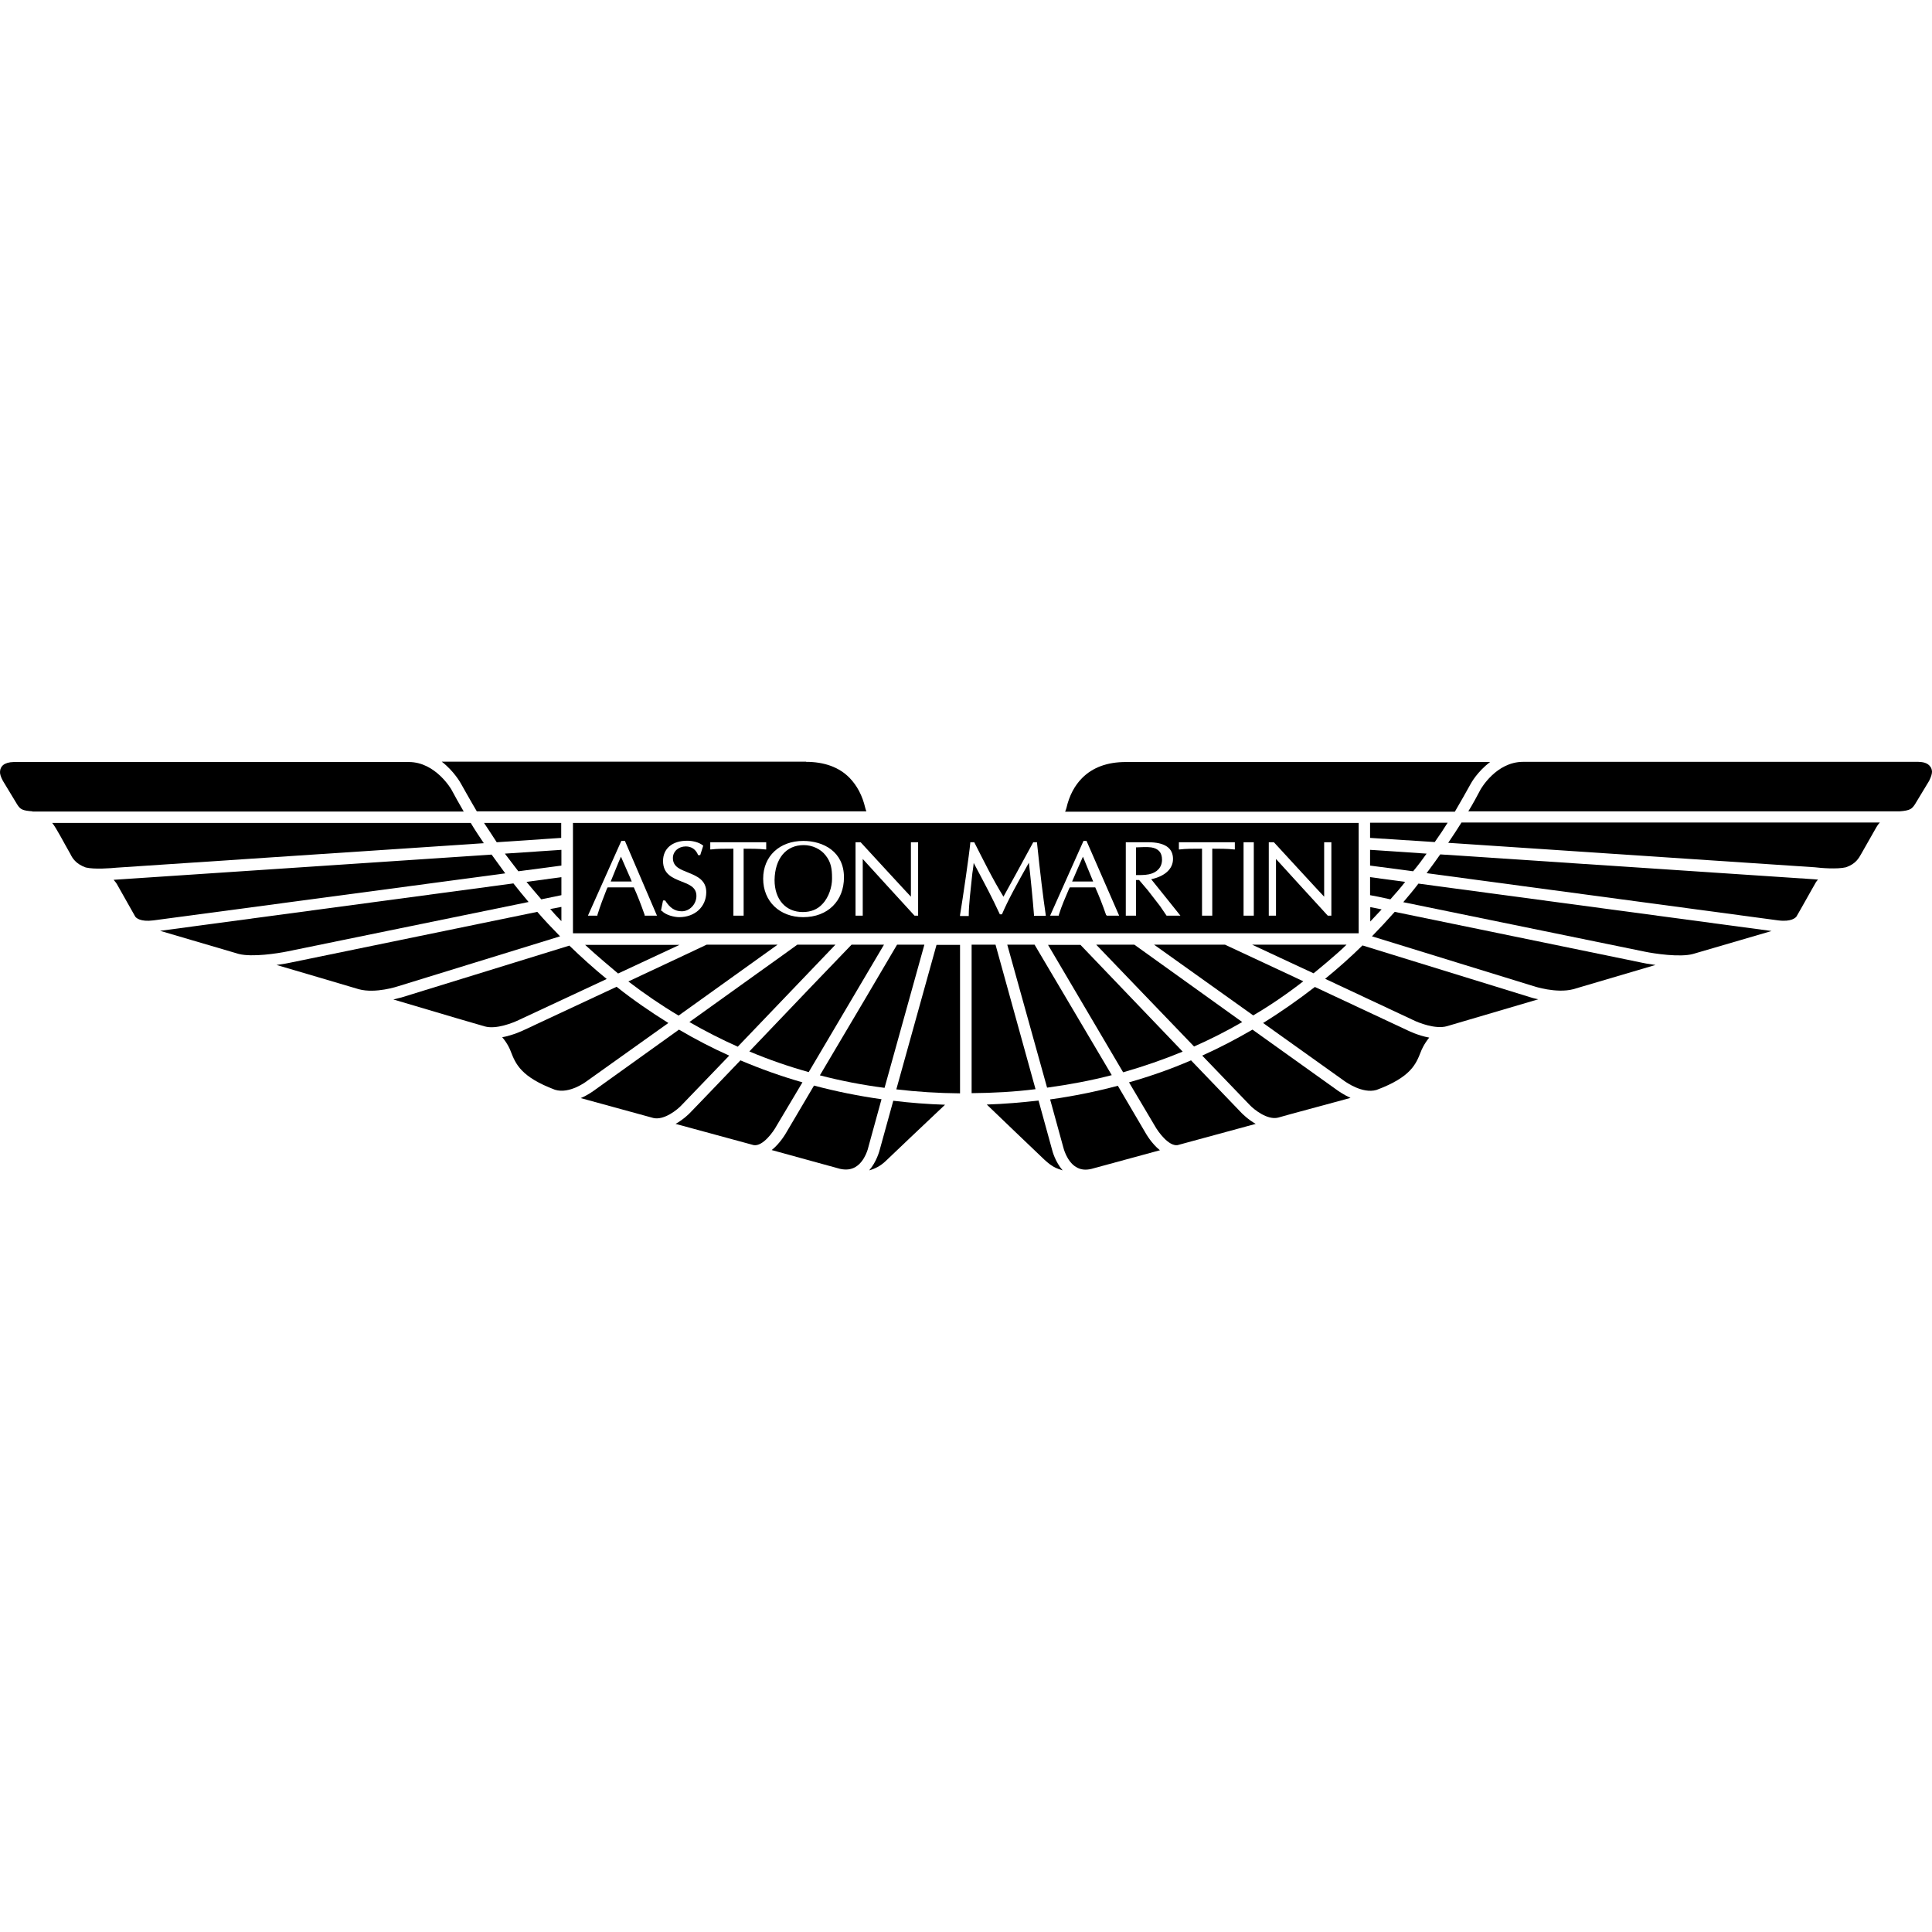 <svg width="360" height="360" viewBox="0 0 360 360" fill="none" xmlns="http://www.w3.org/2000/svg">
<g clip-path="url(#clip0_8098_27368)">
<path d="M155.672 176.024H148.569C146.307 177.685 137.154 184.188 128.461 190.443C131.394 192.139 134.398 193.658 137.472 195.037L155.672 176.024Z" fill="black"/>
<path d="M144.894 176.024H131.677C130.44 176.625 124.008 179.629 117.082 182.88C120.086 185.177 123.231 187.333 126.447 189.241L144.894 176.024Z" fill="black"/>
<path d="M115.172 181.396L126.622 176.06H109.023C110.79 177.72 114.996 181.254 115.172 181.396Z" fill="black"/>
<path d="M216.525 160.193C216.525 158.85 215.854 158.108 214.511 157.896C213.804 157.79 212.461 157.86 211.648 157.896H211.684V163.055C212.143 163.055 213.274 163.091 214.087 162.914C215.606 162.596 216.525 161.606 216.525 160.193Z" fill="black"/>
<path d="M253.134 153.337H106.762V173.869L106.797 173.904H253.17V153.337H253.134ZM120.12 170.618V170.476C119.413 168.462 118.777 166.836 118.105 165.352H113.229C113.193 165.423 113.087 165.599 113.087 165.599C112.451 167.19 111.85 168.78 111.32 170.476V170.618H109.553L115.773 156.694H116.445L122.417 170.618H120.12ZM126.551 170.9C125.633 170.9 124.007 170.511 123.3 169.699H123.159L123.548 167.79H123.936C124.82 169.169 125.739 169.805 127.046 169.805C128.495 169.805 129.767 168.497 129.767 166.942C129.767 165.281 128.354 164.787 126.905 164.221C125.315 163.585 123.548 162.878 123.548 160.44C123.548 158.108 125.279 156.659 128.036 156.659C128.919 156.659 130.191 156.871 131.039 157.578L130.474 159.344H130.085C129.696 158.32 128.884 157.719 127.788 157.719C126.445 157.719 125.385 158.638 125.385 159.875C125.385 161.535 126.763 161.995 128.248 162.596C129.909 163.267 131.605 164.009 131.605 166.271C131.569 168.992 129.484 170.9 126.551 170.9ZM138.566 170.618H136.658V158.143C134.821 158.143 133.654 158.143 132.488 158.284H132.347V156.941H142.63H142.772V158.284H142.63C141.394 158.143 139.945 158.143 138.566 158.143V170.618ZM149.663 170.9C145.281 170.9 142.206 167.967 142.206 163.726C142.206 159.521 145.281 156.694 149.663 156.694C153.444 156.694 157.261 158.708 157.261 163.479C157.261 167.861 154.257 170.9 149.663 170.9ZM171.078 170.618H170.407L169.311 169.416C169.311 169.416 160.83 160.157 160.759 160.051V170.618H159.416V156.941H160.37C160.37 156.941 169.629 167.013 169.735 167.084C169.735 166.872 169.735 156.941 169.735 156.941H170.937H171.078V170.618ZM194.826 170.653H192.67V170.511C192.458 167.79 191.999 163.09 191.716 160.758C189.489 164.716 187.829 167.72 186.698 170.37H186.309L185.213 168.073C184.259 166.059 181.644 161.217 181.432 160.793C181.397 161.359 181.185 162.702 181.185 162.702C180.867 165.741 180.513 168.603 180.513 170.547V170.688H178.888V170.511C179.418 167.331 180.619 159.097 180.796 157.083V156.941H181.397H181.538C183.129 160.051 184.895 163.691 186.98 167.084C187.157 166.766 189.277 162.914 189.277 162.914L192.529 156.941H193.094H193.235V157.083C193.836 162.843 194.366 167.154 194.861 170.511V170.653H194.826ZM206.24 170.618L206.099 170.476C205.427 168.533 204.756 166.836 204.084 165.352H199.349C199.314 165.423 199.208 165.599 199.208 165.599C198.536 167.19 197.829 168.745 197.299 170.476V170.618H195.674L201.893 156.694H202.459L208.537 170.618H206.24ZM217.513 170.618H217.372L216.17 168.851L213.873 165.882C213.873 165.882 212.318 164.045 212.248 163.974H211.682C211.682 164.186 211.682 170.618 211.682 170.618H209.774V156.941H213.944C216.983 156.941 218.573 157.966 218.573 160.051C218.573 161.96 216.983 163.302 214.509 163.832C214.757 164.115 219.951 170.618 219.951 170.618H217.513ZM230.094 158.284H229.952C228.715 158.143 227.266 158.143 225.888 158.143C225.888 158.39 225.888 170.618 225.888 170.618H223.98V158.143C222.142 158.143 220.976 158.143 219.81 158.284H219.669V156.941H229.952H230.094V158.284ZM233.627 170.618H231.719V156.941H233.627V170.618ZM248.081 170.618H247.41L246.314 169.416C246.314 169.416 237.833 160.157 237.762 160.051V170.618H236.419V156.941H237.373C237.373 156.941 246.632 167.013 246.738 167.084V156.941H248.081V170.618Z" fill="black"/>
<path d="M199.773 164.257H203.696C203.555 163.939 201.964 160.087 201.788 159.628C201.576 160.123 199.879 163.939 199.773 164.257Z" fill="black"/>
<path d="M104.608 163.444L98.106 164.328C98.989 165.388 99.908 166.483 100.862 167.579L104.608 166.802V163.444Z" fill="black"/>
<path d="M149.77 157.472C146.448 157.472 144.399 159.981 144.328 163.974C144.328 167.614 146.413 169.946 149.594 169.946C151.042 169.946 152.315 169.487 153.269 168.427C154.506 167.119 155.036 165.14 155.036 163.797C155.036 163.727 155.036 163.656 155.036 163.55C155.036 161.924 154.859 160.652 153.834 159.38C152.951 158.214 151.361 157.472 149.77 157.472Z" fill="black"/>
<path d="M85.913 146.057C85.913 146.057 87.751 149.344 88.846 151.182H161.432C161.326 150.934 161.22 150.51 161.22 150.51C160.69 148.248 159.7 146.376 158.287 144.927C156.343 142.948 153.587 141.958 150.194 141.958V141.923H82.309C84.606 143.69 85.843 145.916 85.913 146.057Z" fill="black"/>
<path d="M104.608 168.992C104.043 169.098 103.372 169.24 102.523 169.381C103.195 170.158 103.866 170.9 104.608 171.643V168.992Z" fill="black"/>
<path d="M104.609 158.355L94.078 159.062C94.891 160.122 95.704 161.218 96.587 162.349L104.609 161.289V158.355Z" fill="black"/>
<path d="M172.245 176.024H167.156C165.354 179.099 158.18 191.291 152.773 200.373C156.696 201.398 160.725 202.175 164.824 202.705L172.245 176.024Z" fill="black"/>
<path d="M164.719 176.024H158.676C156.45 178.321 147.227 187.934 139.629 195.92C143.233 197.44 146.909 198.712 150.69 199.772L164.719 176.024Z" fill="black"/>
<path d="M255.328 171.713C256.07 170.936 256.742 170.194 257.448 169.451L255.328 169.027V171.713Z" fill="black"/>
<path d="M113.797 164.257H117.719C117.613 163.939 115.882 160.087 115.705 159.628C115.458 160.123 113.938 163.939 113.797 164.257Z" fill="black"/>
<path d="M265.824 159.062L255.293 158.355V161.289L263.315 162.349C264.234 161.253 265.082 160.122 265.824 159.062Z" fill="black"/>
<path d="M261.831 164.328L255.293 163.444V166.802C256.07 166.943 257.378 167.19 259.074 167.579C260.028 166.519 260.947 165.459 261.831 164.328Z" fill="black"/>
<path d="M274.023 146.092C274.093 145.951 275.295 143.76 277.663 141.993H209.742C206.349 141.993 203.628 142.983 201.649 144.962C200.236 146.375 199.246 148.248 198.716 150.545C198.716 150.545 198.61 150.934 198.469 151.252H271.09C272.256 149.273 273.21 147.541 274.023 146.092Z" fill="black"/>
<path d="M269.746 153.302H255.293V156.129L267.343 156.906C268.227 155.669 269.04 154.433 269.746 153.302Z" fill="black"/>
<path d="M220.376 195.955L201.328 176.06H195.285L209.279 199.807C213.096 198.712 216.771 197.439 220.376 195.955Z" fill="black"/>
<path d="M250.911 176.024H233.312C236.281 177.403 240.451 179.382 244.762 181.361C244.868 181.29 249.109 177.827 250.911 176.024Z" fill="black"/>
<path d="M242.851 182.845L228.256 176.024H215.039C219.032 178.887 226.489 184.188 233.521 189.206C236.702 187.333 239.811 185.212 242.851 182.845Z" fill="black"/>
<path d="M187.688 176.024L195.109 202.67C199.208 202.104 203.236 201.362 207.159 200.337L192.776 176.024H187.688Z" fill="black"/>
<path d="M231.472 190.443L211.365 176.024H204.262C207.866 179.77 215.853 188.11 222.496 195.001C225.536 193.658 228.539 192.139 231.472 190.443Z" fill="black"/>
<path d="M253.88 176.166C251.724 178.286 249.392 180.371 246.918 182.386C255.187 186.273 263.28 190.054 263.28 190.054C264.34 190.584 267.485 191.821 269.605 191.22L286.639 186.202C285.755 186.026 285.225 185.849 285.119 185.813L253.88 176.166Z" fill="black"/>
<path d="M213.38 210.974L208.292 202.316C204.192 203.412 199.987 204.26 195.676 204.861L198.114 213.731C198.149 213.872 198.75 216.381 200.482 217.441C201.33 217.971 202.284 218.077 203.415 217.795L216.137 214.332C214.582 213.095 213.557 211.292 213.38 210.974Z" fill="black"/>
<path d="M231.366 207.405L221.931 197.581C218.185 199.207 214.333 200.55 210.375 201.68L215.216 209.844C215.782 210.868 217.761 213.625 219.422 213.377L233.981 209.419C232.497 208.571 231.437 207.476 231.366 207.405Z" fill="black"/>
<path d="M193.519 205.073C190.373 205.427 187.158 205.709 183.871 205.815C186.168 208.042 193.024 214.579 193.024 214.579C195.462 216.947 196.063 217.512 198.007 218.078C196.628 216.488 196.098 214.509 196.028 214.191L193.519 205.073Z" fill="black"/>
<path d="M167.016 202.988C170.903 203.447 174.861 203.694 178.889 203.73V176.06H174.507L167.016 202.988Z" fill="black"/>
<path d="M163.94 214.19C163.869 214.473 163.339 216.487 161.961 218.078C163.021 217.795 164.081 217.265 165.071 216.311C165.071 216.311 173.481 208.289 176.096 205.851C172.845 205.744 169.594 205.497 166.449 205.108L163.94 214.19Z" fill="black"/>
<path d="M233.38 191.856C230.341 193.623 227.231 195.249 224.016 196.698C228.998 201.893 232.886 205.921 232.886 205.921C233.663 206.734 236.137 208.748 238.151 208.254L240.554 207.582C240.554 207.582 248.117 205.532 251.65 204.578C250.343 203.978 249.424 203.306 249.353 203.271L233.38 191.856Z" fill="black"/>
<path d="M185.5 176.024H181.047V203.695C185.075 203.659 189.033 203.447 192.956 202.952L185.5 176.024Z" fill="black"/>
<path d="M151.677 202.281C148.744 207.264 146.589 210.904 146.589 210.904C146.412 211.222 145.352 213.06 143.797 214.296L156.519 217.795C157.614 218.042 158.604 217.936 159.417 217.442C161.254 216.346 161.82 213.731 161.82 213.696L164.258 204.826C160.017 204.225 155.777 203.377 151.677 202.281Z" fill="black"/>
<path d="M104.61 153.337H90.191C90.933 154.468 91.746 155.669 92.559 156.941L104.574 156.129V153.337H104.61Z" fill="black"/>
<path d="M359.753 142.947C359.188 142.064 358.198 141.993 357.456 141.958H283.811C278.757 141.958 275.93 147.047 275.895 147.082C275.259 148.284 274.516 149.697 273.598 151.181H353.958C356.007 151.04 356.29 150.651 356.82 149.874C356.82 149.874 359.435 145.563 359.471 145.492C359.859 144.714 360.001 144.184 360.001 143.76C359.965 143.301 359.824 143.054 359.753 142.947Z" fill="black"/>
<path d="M268.369 159.203C267.591 160.334 266.708 161.5 265.824 162.702L331.342 171.501C333.851 171.819 334.593 170.971 334.735 170.794C335.335 169.805 337.986 165.034 337.986 165.069C338.198 164.645 338.445 164.221 338.763 163.903C338.374 163.868 338.056 163.832 337.95 163.832L268.369 159.203Z" fill="black"/>
<path d="M245.007 183.905C241.897 186.308 238.681 188.57 235.359 190.62C243.487 196.415 250.661 201.539 250.661 201.539C250.696 201.539 253.841 203.872 256.492 203.094C262.924 200.691 263.842 198.288 264.761 195.956C264.832 195.744 265.327 194.542 266.316 193.341C264.16 192.952 262.393 192.033 262.287 191.998L245.007 183.905Z" fill="black"/>
<path d="M261.477 168.109C275.647 171.006 306.498 177.332 306.498 177.332C308.194 177.685 313.036 178.428 315.474 177.756L330.104 173.48L264.304 164.646C263.42 165.812 262.466 166.943 261.477 168.109Z" fill="black"/>
<path d="M259.885 169.911C258.542 171.431 257.129 172.95 255.645 174.47L285.788 183.764H285.824C285.859 183.799 289.994 185.142 293.139 184.329L308.476 179.806C307.168 179.629 306.214 179.453 306.108 179.417L259.885 169.911Z" fill="black"/>
<path d="M269.852 157.048L338.196 161.607C339.257 161.748 342.366 161.995 343.957 161.607C345.83 160.97 346.395 159.84 346.819 159.097L349.611 154.185C349.788 153.903 349.964 153.585 350.282 153.267H272.325C271.583 154.468 270.735 155.74 269.852 157.048Z" fill="black"/>
<path d="M124.539 190.62C121.252 188.57 118.001 186.344 114.891 183.87C106.269 187.899 97.646 191.927 97.646 191.927C97.54 191.963 95.738 192.881 93.582 193.27C94.607 194.472 95.102 195.673 95.172 195.921C96.091 198.253 97.045 200.656 103.406 203.059C106.092 203.907 109.237 201.539 109.272 201.504L124.539 190.62Z" fill="black"/>
<path d="M127.011 205.921L135.881 196.698C132.701 195.284 129.591 193.659 126.516 191.856C118.07 197.899 110.543 203.306 110.543 203.306C110.473 203.341 109.554 204.048 108.211 204.614L121.746 208.324C123.76 208.784 126.234 206.769 127.011 205.921Z" fill="black"/>
<path d="M104.359 174.47C102.839 172.915 101.426 171.431 100.118 169.911C86.513 172.703 53.895 179.417 53.895 179.417C53.789 179.453 52.835 179.629 51.527 179.806C56.51 181.255 61.811 182.845 66.864 184.329C70.01 185.177 74.109 183.799 74.215 183.764L104.359 174.47Z" fill="black"/>
<path d="M149.524 201.68C145.566 200.55 141.715 199.171 137.969 197.581C132.703 203.094 128.533 207.405 128.533 207.405C128.463 207.476 127.402 208.571 125.883 209.419L140.442 213.377C142.139 213.66 144.118 210.868 144.683 209.808L149.524 201.68Z" fill="black"/>
<path d="M113.053 182.421C110.544 180.371 108.247 178.286 106.091 176.201C100.19 178.039 74.816 185.849 74.852 185.849C74.781 185.849 74.18 186.025 73.297 186.237C82.52 188.994 89.694 191.079 90.33 191.255C92.45 191.856 95.596 190.584 96.691 190.054L113.053 182.421Z" fill="black"/>
<path d="M98.495 168.074C97.505 166.907 96.587 165.777 95.668 164.61L29.832 173.445C32.164 174.152 37.712 175.742 44.498 177.756C47.007 178.392 51.742 177.65 53.474 177.297L98.495 168.074Z" fill="black"/>
<path d="M90.153 157.118C89.27 155.811 88.422 154.538 87.715 153.337H9.723C10.5 154.256 11.984 157.189 13.115 159.132C13.469 159.875 14.105 160.97 15.978 161.641C17.568 162.03 20.678 161.783 21.738 161.677L90.153 157.118Z" fill="black"/>
<path d="M86.408 151.217C85.525 149.697 84.747 148.319 84.111 147.117C84.111 147.117 81.178 141.993 76.195 141.993H2.55C0.747 142.029 0.041 142.806 0.005 143.795C-0.03 144.149 0.111 144.714 0.535 145.492C0.712 145.81 3.186 149.874 3.186 149.874C3.786 150.828 4.175 151.04 6.048 151.181V151.217H86.408Z" fill="black"/>
<path d="M91.602 159.239C91.602 159.239 21.631 163.904 21.172 163.939C21.455 164.257 21.737 164.611 21.949 165.035L25.201 170.795C25.342 171.007 26.119 171.82 28.593 171.502L94.146 162.738C93.263 161.536 92.415 160.37 91.602 159.239Z" fill="black"/>
</g>
<defs>
<clipPath id="clip0_8098_27368">
<rect width="360" height="360" fill="white"/>
</clipPath>
</defs>
</svg>
